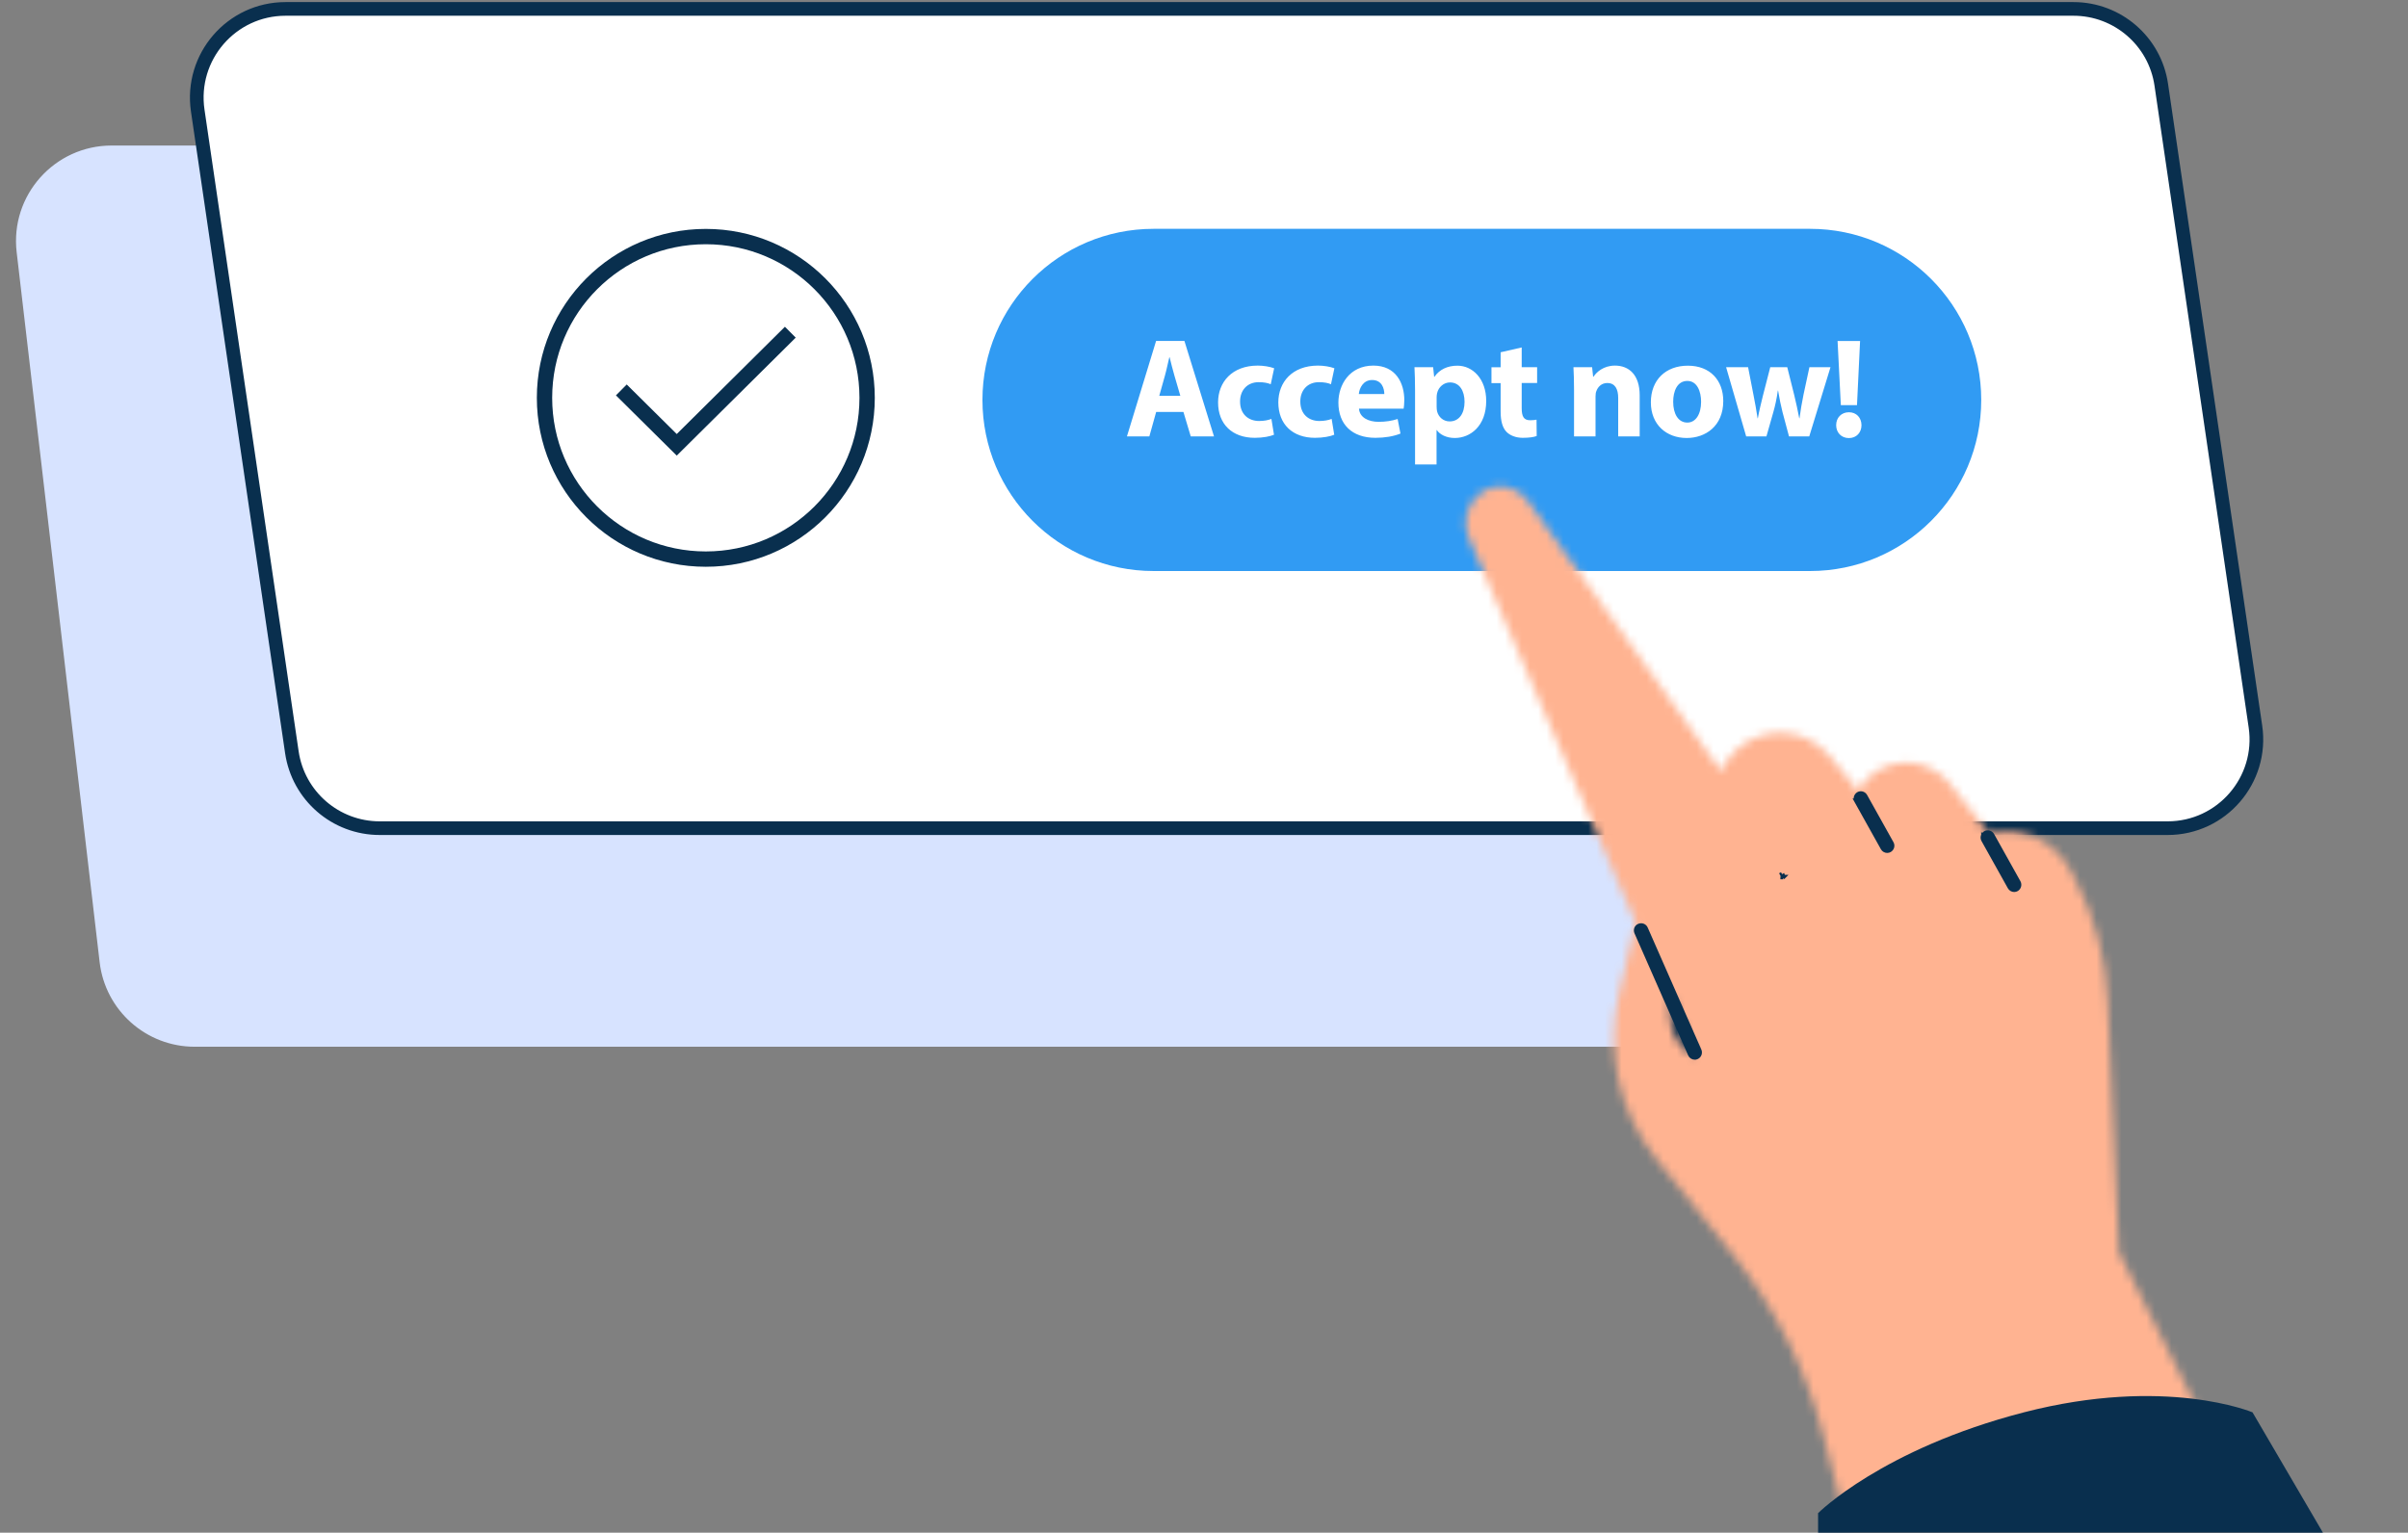 <?xml version="1.0" encoding="UTF-8"?>
<svg id="uuid-cb86dac3-ca38-4029-a78f-18664c1383c1" data-name="Layer 1" xmlns="http://www.w3.org/2000/svg" width="289" height="184" xmlns:xlink="http://www.w3.org/1999/xlink" viewBox="0 0 289 184">
  <rect x="0" y="0" width="289" height="184" fill="#808080" stroke="none"/>
  <defs>
    <style>
      .uuid-b9373a59-aa1b-417f-bfde-8cc81d851301 {
        fill: #ffb391;
      }

      .uuid-26365572-9bae-4185-abb4-88677631650a {
        fill: none;
        stroke-width: 1.84px;
      }

      .uuid-26365572-9bae-4185-abb4-88677631650a, .uuid-6ffc63a3-d1c6-45dd-8e85-f6f91744ace5, .uuid-952d92b2-5ba3-40bd-8e5d-b043f45519a7 {
        stroke: #092f4e;
      }

      .uuid-657cd07b-2420-4e90-b994-60041c62093a {
        mask: url(#uuid-ee4760d6-f4a2-4690-85cb-5dd01d7be779);
      }

      .uuid-3c6575f2-dd8c-40df-83df-a49aa15c6dee {
        fill: #319bf3;
      }

      .uuid-747423df-83ce-48f9-ae0d-1facab3fc1aa, .uuid-6ffc63a3-d1c6-45dd-8e85-f6f91744ace5 {
        fill: #fff;
      }

      .uuid-a27814f3-3ffb-4cf4-9f33-54a0bfa05a0d {
        mask: url(#uuid-fd1063ab-5dba-4e74-a75b-c6bca2b4d354);
      }

      .uuid-2e327434-9a2a-47b1-9ed3-4650f7600452 {
        fill: #d7e3ff;
      }

      .uuid-fc1377f4-dfcc-46b6-93c2-38ce3397f58b {
        mask: url(#uuid-bcca39ab-4638-4933-8202-6ceb62787b35);
      }

      .uuid-1e79d2c7-cba7-4756-9976-14800bb35ebd {
        mask: url(#uuid-a112dc73-00df-46ca-a13b-195ae2305260);
      }

      .uuid-6ffc63a3-d1c6-45dd-8e85-f6f91744ace5 {
        stroke-width: 1.64px;
      }

      .uuid-952d92b2-5ba3-40bd-8e5d-b043f45519a7 {
        stroke-width: .53px;
      }

      .uuid-952d92b2-5ba3-40bd-8e5d-b043f45519a7, .uuid-41298bec-7cc6-4b97-9642-9d8df0b65359 {
        fill: #092f4e;
      }

      .uuid-fc364034-198f-4c6c-bd34-a5ba9c0ffe34 {
        mask: url(#uuid-86a399df-873d-42db-b9f7-f40f5e453697);
      }

      .uuid-6f9ca9a2-3f5a-4f65-b1f9-9bbd03dd2fc0 {
        mask: url(#uuid-6c3fa976-dc8f-410e-b4ea-c7dce20d3637);
      }
    </style>
    <mask id="uuid-bcca39ab-4638-4933-8202-6ceb62787b35" data-name="mask" x="173.12" y="55.65" width="106.34" height="142.03" maskUnits="userSpaceOnUse">
      <g id="uuid-36372d49-1bfb-47f1-8afd-e96056422607" data-name="mask0 569 28233">
        <path class="uuid-747423df-83ce-48f9-ae0d-1facab3fc1aa" d="M224.73,194.9l-5.92-22.62c-2.08-7.95-5.81-15.37-10.94-21.79l-9.07-11.33c-4.48-5.6-6.14-12.95-4.48-19.94l2-8.43-20.06-46.25c-.87-2-.16-4.33,1.68-5.51,1.79-1.14,4.15-.68,5.39,1.04l23.24,32.53c1.73-3.91,6.29-5.69,10.21-3.96,1.11.49,2.09,1.23,2.86,2.18l3.37,4.1c1.83-3.19,5.89-4.3,9.09-2.47.73.42,1.38.98,1.91,1.64l4.72,5.95c3.91-.92,7.95.93,9.81,4.5l.47.89c2.39,4.57,3.75,9.61,3.97,14.77l1.33,30.12,22.38,44.57h-51.95Z"/>
      </g>
    </mask>
    <mask id="uuid-a112dc73-00df-46ca-a13b-195ae2305260" data-name="mask-1" x="-495.71" y="-244.98" width="799.19" height="568.31" maskUnits="userSpaceOnUse">
      <g id="uuid-5179be89-c5d8-4947-9693-15b3765357bc" data-name="mask1 569 28233">
        <path class="uuid-747423df-83ce-48f9-ae0d-1facab3fc1aa" d="M303.48-244.98H-495.71V323.33H303.48V-244.98Z"/>
      </g>
    </mask>
    <mask id="uuid-86a399df-873d-42db-b9f7-f40f5e453697" data-name="mask-2" x="193.63" y="108.37" width="15.51" height="26.64" maskUnits="userSpaceOnUse">
      <g id="uuid-6d877a03-4aa9-4a6a-b62f-b810922db344" data-name="mask2 569 28233">
        <path class="uuid-747423df-83ce-48f9-ae0d-1facab3fc1aa" d="M202.49,125.52l3.87,6.71-3.6-1.92c-2.67-1.43-4.48-4.06-4.86-7.07l-1.51-12.09,6.09,14.38h0Z"/>
      </g>
    </mask>
    <mask id="uuid-fd1063ab-5dba-4e74-a75b-c6bca2b4d354" data-name="mask-3" x="-495.71" y="-244.98" width="799.19" height="568.31" maskUnits="userSpaceOnUse">
      <g id="uuid-69262e6c-f9cd-44c5-a4b1-62f1b46c1f60" data-name="mask3 569 28233">
        <path class="uuid-747423df-83ce-48f9-ae0d-1facab3fc1aa" d="M303.48-244.98H-495.71V323.33H303.48V-244.98Z"/>
      </g>
    </mask>
    <mask id="uuid-ee4760d6-f4a2-4690-85cb-5dd01d7be779" data-name="mask-4" x="197.73" y="116.57" width="8.48" height="13.16" maskUnits="userSpaceOnUse">
      <g id="uuid-f806667e-fe09-4e07-b41d-3f663c066cc0" data-name="mask4 569 28233">
        <path class="uuid-747423df-83ce-48f9-ae0d-1facab3fc1aa" d="M200.5,119.34v2.66c0,1.56.69,3.05,1.88,4.06l1.05.89-2.93-7.61Z"/>
      </g>
    </mask>
    <mask id="uuid-6c3fa976-dc8f-410e-b4ea-c7dce20d3637" data-name="mask-5" x="-495.71" y="-244.98" width="799.19" height="568.31" maskUnits="userSpaceOnUse">
      <g id="uuid-3d90e849-4b61-4ca8-a78e-aca530744a37" data-name="mask5 569 28233">
        <path class="uuid-747423df-83ce-48f9-ae0d-1facab3fc1aa" d="M303.48-244.98H-495.71V323.33H303.48V-244.98Z"/>
      </g>
    </mask>
  </defs>
  <path class="uuid-2e327434-9a2a-47b1-9ed3-4650f7600452" d="M2,30.28c-.8-6.82,4.53-12.81,11.4-12.81h193.73c5.82,0,10.72,4.36,11.4,10.14l9.97,85.24c.8,6.82-4.53,12.81-11.4,12.81H23.36c-5.82,0-10.72-4.36-11.4-10.14L2,30.28Z"/>
  <path class="uuid-6ffc63a3-d1c6-45dd-8e85-f6f91744ace5" d="M23.73,13.27c-.94-6.43,4.04-12.2,10.54-12.2h214.58c5.29,0,9.78,3.88,10.54,9.11l11.3,77.04c.94,6.43-4.04,12.2-10.54,12.2H45.57c-5.29,0-9.77-3.88-10.54-9.11L23.73,13.27Z"/>
  <path class="uuid-3c6575f2-dd8c-40df-83df-a49aa15c6dee" d="M117.91,48.01c0-11.34,9.19-20.54,20.54-20.54h78.79c11.34,0,20.54,9.2,20.54,20.54s-9.2,20.54-20.54,20.54h-78.79c-11.34,0-20.54-9.2-20.54-20.54Z"/>
  <g>
    <g class="uuid-fc1377f4-dfcc-46b6-93c2-38ce3397f58b">
      <g class="uuid-1e79d2c7-cba7-4756-9976-14800bb35ebd">
        <path class="uuid-b9373a59-aa1b-417f-bfde-8cc81d851301" d="M279.46,55.65h-106.34v142.03h106.34V55.65Z"/>
      </g>
    </g>
    <g class="uuid-fc364034-198f-4c6c-bd34-a5ba9c0ffe34">
      <g class="uuid-a27814f3-3ffb-4cf4-9f33-54a0bfa05a0d">
        <path class="uuid-b9373a59-aa1b-417f-bfde-8cc81d851301" d="M209.14,108.37h-15.51v26.64h15.51v-26.64Z"/>
      </g>
    </g>
    <path class="uuid-952d92b2-5ba3-40bd-8e5d-b043f45519a7" d="M196.41,111.94h0s6.44,14.65,6.44,14.65h0c.1.23.32.36.55.36.07,0,.15,0,.24-.05.31-.14.43-.49.31-.79h0s-6.44-14.65-6.44-14.65c-.13-.31-.49-.44-.79-.31-.32.13-.44.49-.31.79Z"/>
    <g class="uuid-657cd07b-2420-4e90-b994-60041c62093a">
      <g class="uuid-6f9ca9a2-3f5a-4f65-b1f9-9bbd03dd2fc0">
        <path class="uuid-41298bec-7cc6-4b97-9642-9d8df0b65359" d="M206.21,116.57h-8.48v13.16h8.48v-13.16Z"/>
      </g>
    </g>
    <g>
      <path class="uuid-952d92b2-5ba3-40bd-8e5d-b043f45519a7" d="M213.95,105.35l.06-.06h-.05c.01-.12,0-.24-.07-.35M213.88,104.94h0s-.23.13-.23.13l.23-.13h0Z"/>
      <path class="uuid-952d92b2-5ba3-40bd-8e5d-b043f45519a7" d="M222.8,96.14h0s3.17,5.68,3.17,5.68c0,0,0,0,0,0,.11.2.32.31.53.31.11,0,.21-.03.29-.08h0s0,0,0,0c.28-.17.39-.52.23-.81h0s-3.17-5.68-3.17-5.68h0c-.17-.29-.52-.39-.81-.23h0s0,0,0,0c-.28.17-.39.52-.23.81Z"/>
      <path class="uuid-952d92b2-5ba3-40bd-8e5d-b043f45519a7" d="M238.04,100.83h0s3.17,5.68,3.17,5.68c0,0,0,0,0,0,.11.2.32.31.53.31.11,0,.21-.03.29-.08h0s0,0,0,0c.28-.17.38-.52.23-.81h0s-3.17-5.68-3.17-5.68h0c-.16-.29-.53-.39-.82-.23h0s0,0,0,0c-.28.17-.38.52-.23.81Z"/>
      <path class="uuid-41298bec-7cc6-4b97-9642-9d8df0b65359" d="M218.2,181.65v19.8h70.8l-18.66-31.9s-10.43-4.4-27.44,0c-17.01,4.4-24.7,12.1-24.7,12.1Z"/>
    </g>
  </g>
  <circle class="uuid-26365572-9bae-4185-abb4-88677631650a" cx="84.71" cy="47.76" r="19.36"/>
  <path class="uuid-26365572-9bae-4185-abb4-88677631650a" d="M74.57,46.81l6.65,6.59,13.63-13.52"/>
  <path class="uuid-747423df-83ce-48f9-ae0d-1facab3fc1aa" d="M138.76,49.45l-.82,2.94h-2.69l3.5-11.46h3.4l3.55,11.46h-2.79l-.88-2.94h-3.28ZM141.66,47.52l-.71-2.43c-.2-.68-.41-1.53-.58-2.21h-.03c-.17.68-.34,1.55-.53,2.21l-.68,2.43h2.53ZM152.9,52.19c-.46.2-1.33.37-2.31.37-2.69,0-4.4-1.63-4.4-4.25,0-2.43,1.67-4.42,4.76-4.42.68,0,1.43.12,1.97.32l-.41,1.92c-.31-.14-.77-.25-1.45-.25-1.36,0-2.24.97-2.23,2.33,0,1.53,1.02,2.33,2.28,2.33.61,0,1.09-.1,1.48-.25l.31,1.9ZM160.13,52.19c-.46.2-1.33.37-2.31.37-2.69,0-4.4-1.63-4.4-4.25,0-2.43,1.67-4.42,4.76-4.42.68,0,1.43.12,1.97.32l-.41,1.92c-.31-.14-.77-.25-1.45-.25-1.36,0-2.24.97-2.23,2.33,0,1.53,1.02,2.33,2.28,2.33.61,0,1.09-.1,1.48-.25l.31,1.9ZM163.1,49.06c.08,1.07,1.14,1.58,2.35,1.58.88,0,1.6-.12,2.29-.34l.34,1.75c-.85.34-1.89.51-3.01.51-2.82,0-4.44-1.63-4.44-4.23,0-2.11,1.31-4.44,4.2-4.44,2.69,0,3.71,2.09,3.71,4.15,0,.44-.05.83-.08,1.02h-5.35ZM166.14,47.3c0-.63-.27-1.68-1.46-1.68-1.09,0-1.53.99-1.6,1.68h3.06ZM169.83,46.87c0-1.09-.03-2.02-.07-2.79h2.24l.12,1.16h.03c.61-.88,1.56-1.34,2.77-1.34,1.82,0,3.45,1.58,3.45,4.23,0,3.03-1.92,4.45-3.77,4.45-1,0-1.79-.41-2.16-.95h-.03v4.13h-2.58v-8.89ZM172.42,48.83c0,.2.02.39.05.54.17.7.76,1.22,1.51,1.22,1.12,0,1.79-.93,1.79-2.35,0-1.33-.6-2.33-1.75-2.33-.73,0-1.38.54-1.55,1.31-.03.14-.05.31-.05.46v1.14ZM182.63,41.7v2.38h1.85v1.9h-1.85v3.01c0,1,.24,1.46,1.02,1.46.32,0,.58-.03.76-.07l.02,1.96c-.34.14-.95.22-1.68.22-.83,0-1.53-.29-1.94-.71-.48-.49-.71-1.29-.71-2.46v-3.4h-1.1v-1.9h1.1v-1.8l2.53-.58ZM188.91,46.73c0-1.04-.03-1.92-.07-2.65h2.24l.12,1.14h.05c.34-.53,1.19-1.33,2.57-1.33,1.7,0,2.97,1.12,2.97,3.57v4.93h-2.58v-4.61c0-1.07-.37-1.8-1.31-1.8-.71,0-1.14.49-1.31.97-.07.15-.1.41-.1.65v4.79h-2.58v-5.66ZM206.82,48.14c0,3.04-2.16,4.44-4.39,4.44-2.43,0-4.3-1.6-4.3-4.28s1.77-4.4,4.44-4.4,4.25,1.75,4.25,4.25ZM200.81,48.23c0,1.43.59,2.5,1.7,2.5,1,0,1.65-1,1.65-2.5,0-1.24-.48-2.5-1.65-2.5-1.24,0-1.7,1.27-1.7,2.5ZM209.8,44.08l.66,3.4c.17.87.34,1.78.48,2.74h.03c.17-.95.41-1.9.61-2.72l.88-3.42h2.04l.83,3.32c.22.93.44,1.87.61,2.82h.03c.12-.95.29-1.89.48-2.84l.71-3.3h2.53l-2.55,8.31h-2.43l-.78-2.92c-.2-.82-.36-1.56-.53-2.58h-.03c-.15,1.04-.32,1.8-.54,2.58l-.83,2.92h-2.43l-2.41-8.31h2.63ZM220.37,51.04c0-.9.63-1.55,1.53-1.55s1.5.65,1.51,1.55c0,.88-.6,1.55-1.51,1.55s-1.53-.66-1.53-1.55ZM220.93,48.64l-.39-7.7h2.7l-.37,7.7h-1.94Z"/>
</svg>
